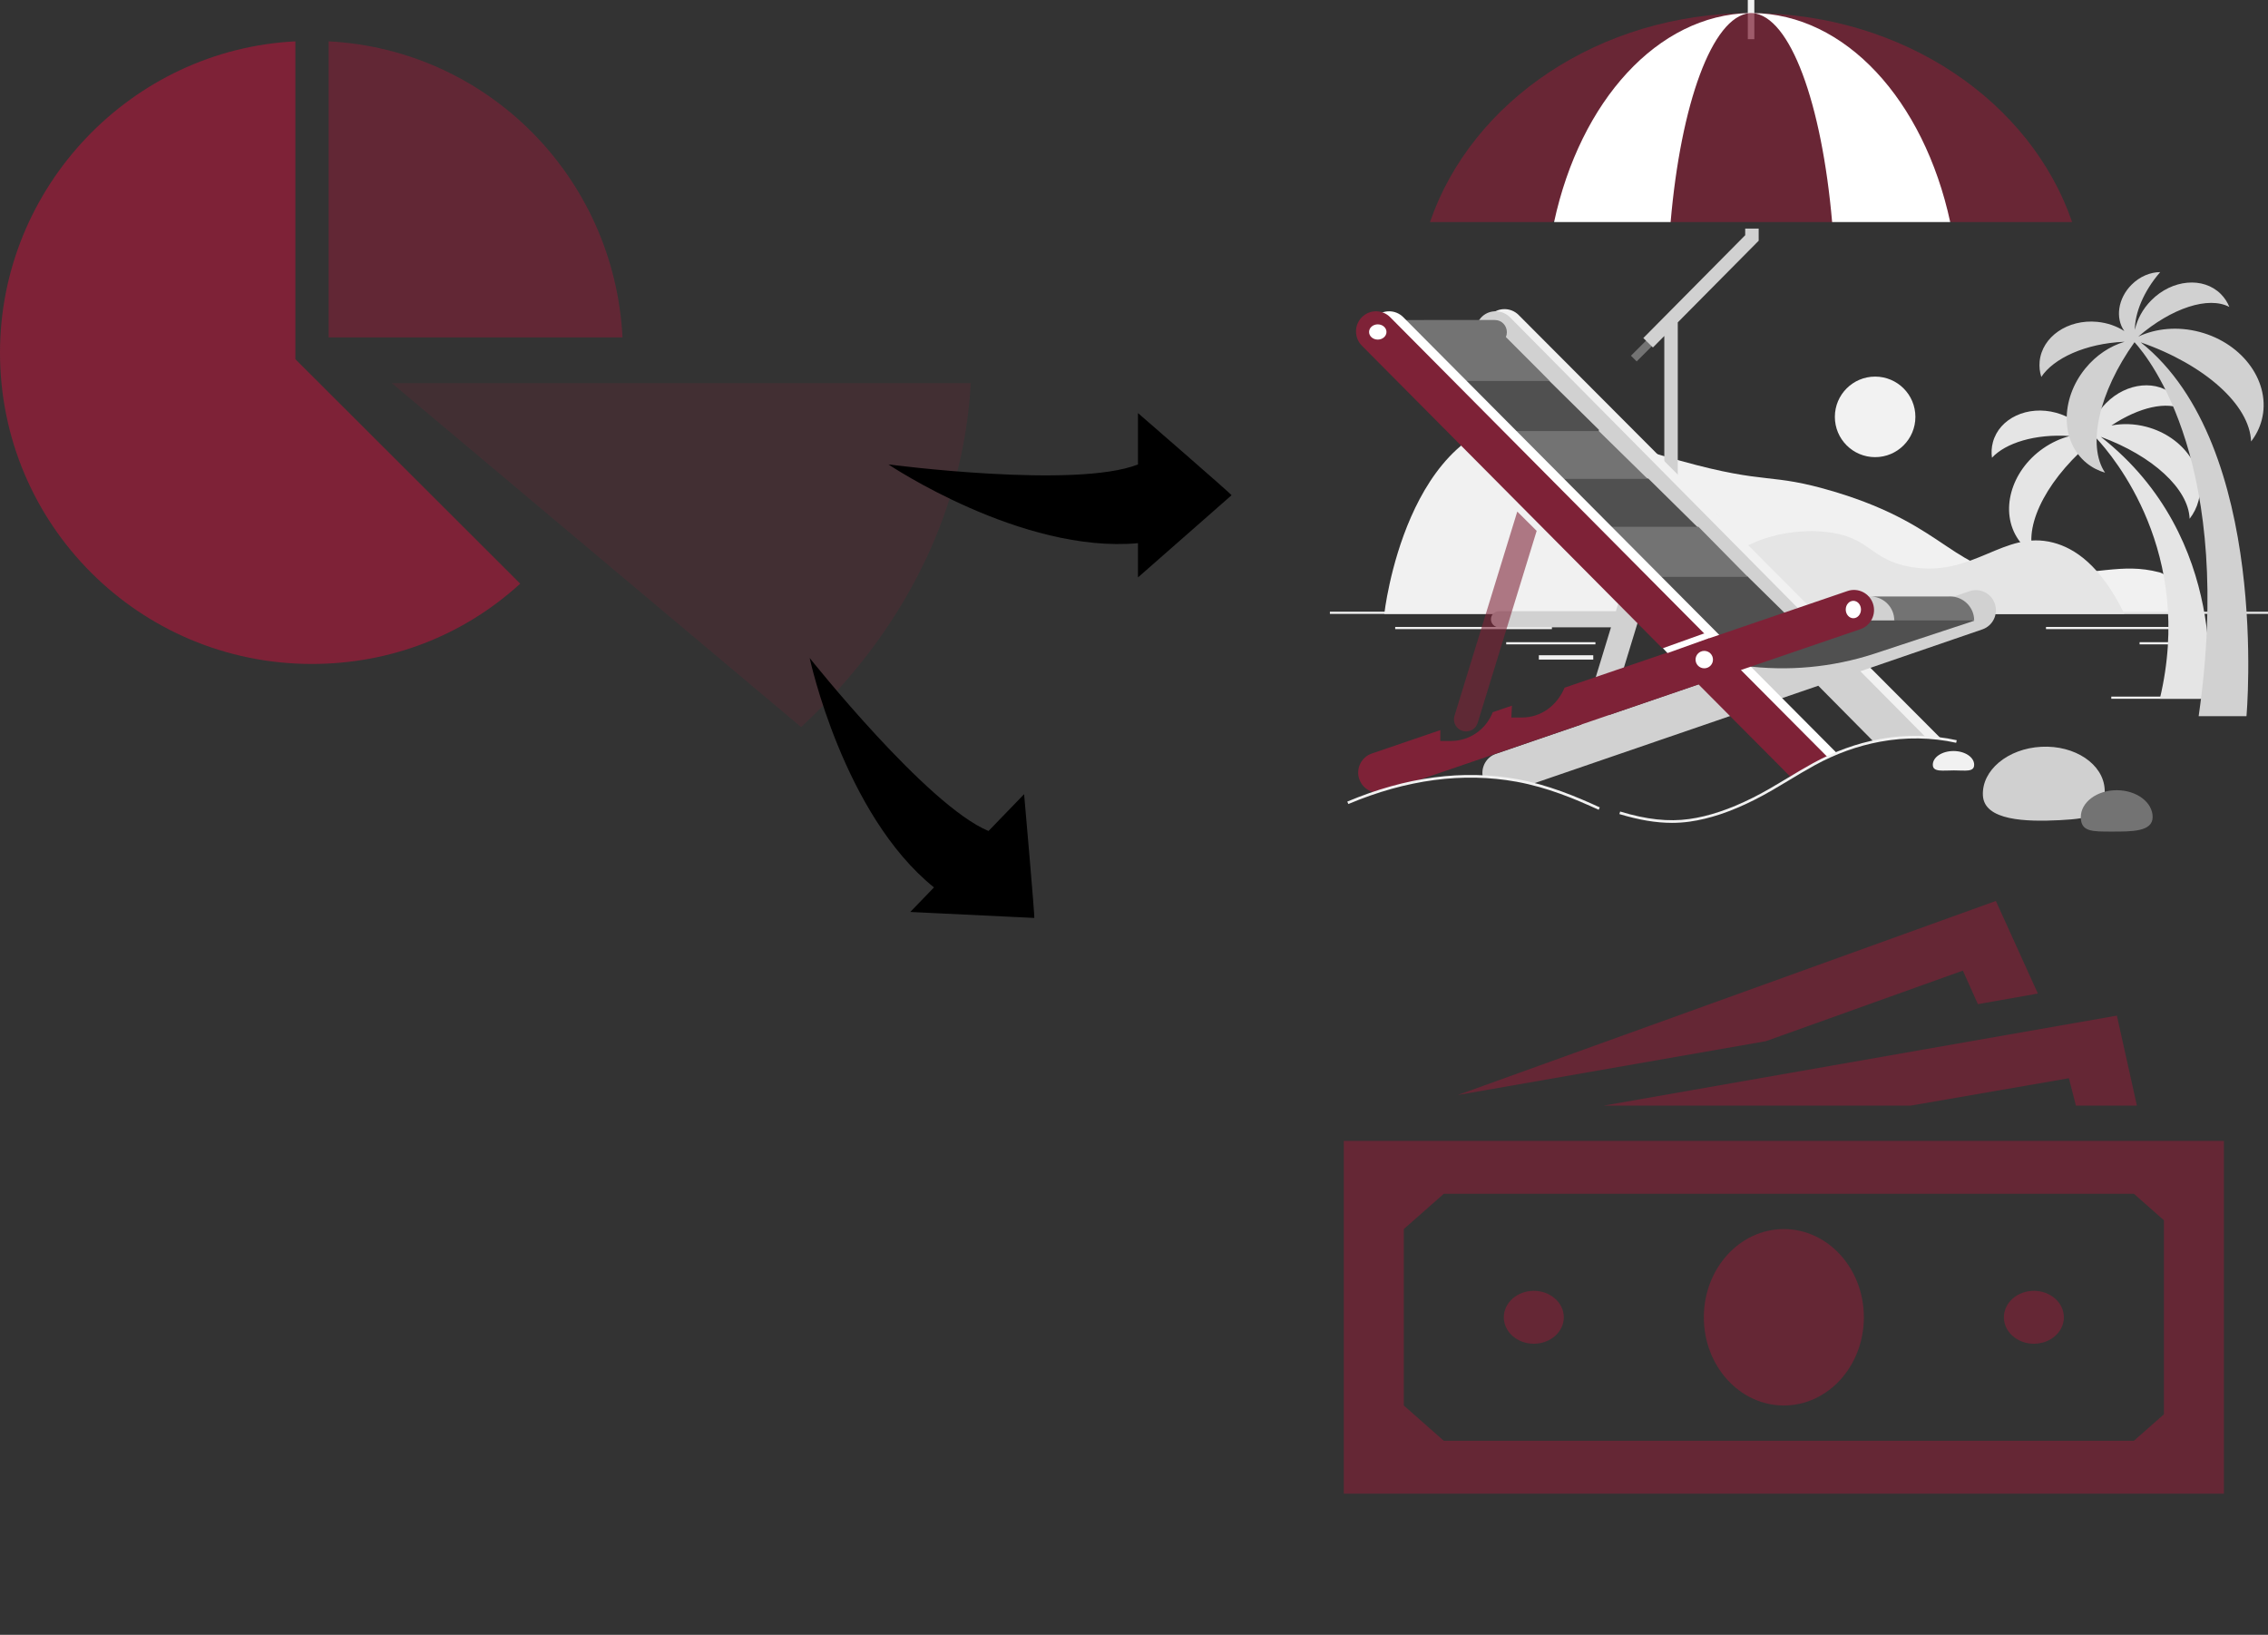 <svg width="1042" height="751" xmlns="http://www.w3.org/2000/svg" xmlns:xlink="http://www.w3.org/1999/xlink" xml:space="preserve" overflow="hidden"><rect width="100%" height="100%" fill="#333333" stroke="none"/><defs><clipPath id="clip0"><rect x="784" y="578" width="1042" height="751"/></clipPath><clipPath id="clip1"><path d="M1193.35 831.336 1316.61 950.521 1211.98 1058.71 1088.73 939.529Z" fill-rule="evenodd" clip-rule="evenodd"/></clipPath><clipPath id="clip2"><path d="M1193.35 831.336 1316.61 950.521 1211.98 1058.71 1088.73 939.529Z" fill-rule="evenodd" clip-rule="evenodd"/></clipPath><clipPath id="clip3"><path d="M1193.35 831.336 1316.61 950.521 1211.98 1058.71 1088.73 939.529Z" fill-rule="evenodd" clip-rule="evenodd"/></clipPath></defs><g clip-path="url(#clip0)" transform="translate(-784 -578)"><path d="M919.71 597C844.316 600.763 784 663.984 784 740 784 819.026 848.085 883 927.249 883 963.062 883 996.612 870.205 1023 846.121L919.71 743.011 919.71 597Z" fill="#7E2237" fill-rule="evenodd"/><path d="M935 597 935 733 1070 733C1066.24 659.333 1007.95 600.778 935 597Z" fill="#7E2237" fill-rule="evenodd" fill-opacity="0.639"/><path d="M964 754 1152.05 912C1199.46 868.111 1226.79 812.744 1230 754L964 754Z" fill="#7E2237" fill-rule="evenodd" fill-opacity="0.212"/><g><g><g><path d="M348.479 287.698 336.323 299.854 56.729 299.854 40.521 283.646 40.521 202.604 56.729 186.396 336.323 186.396 348.479 198.552 348.479 287.698ZM16.208 162.083 16.208 324.167 372.791 324.167 372.791 162.083 16.208 162.083Z" fill="#7E2237" fill-opacity="0.67" transform="matrix(1.134 0 0 1 1383 940)"/><path d="M226.917 243.125C226.917 265.504 212.403 283.646 194.5 283.646 176.597 283.646 162.083 265.504 162.083 243.125 162.083 220.746 176.597 202.604 194.5 202.604 212.403 202.604 226.917 220.746 226.917 243.125Z" fill="#7E2237" fill-opacity="0.67" transform="matrix(1.134 0 0 1 1383 940)"/><path d="M105.354 243.125C105.354 249.839 99.912 255.281 93.198 255.281 86.484 255.281 81.042 249.839 81.042 243.125 81.042 236.411 86.484 230.969 93.198 230.969 99.912 230.969 105.354 236.411 105.354 243.125Z" fill="#7E2237" fill-opacity="0.67" transform="matrix(1.134 0 0 1 1383 940)"/><path d="M307.958 243.125C307.958 249.839 302.516 255.281 295.802 255.281 289.088 255.281 283.646 249.839 283.646 243.125 283.646 236.411 289.088 230.969 295.802 230.969 302.516 230.969 307.958 236.411 307.958 243.125Z" fill="#7E2237" fill-opacity="0.67" transform="matrix(1.134 0 0 1 1383 940)"/><path d="M267.032 83.878 273.11 99.276 297.423 94.413 280.404 51.867 62.402 141.012 187.206 116.295Z" fill="#7E2237" fill-opacity="0.67" transform="matrix(1.134 0 0 1 1383 940)"/><path d="M245.961 145.875 309.984 133.313 312.821 145.875 337.538 145.875 329.434 104.544 121.562 145.875Z" fill="#7E2237" fill-opacity="0.67" transform="matrix(1.134 0 0 1 1383 940)"/></g></g></g><path d="M1664 769.5C1664 779.717 1655.72 788 1645.5 788 1635.28 788 1627 779.717 1627 769.5 1627 759.283 1635.28 751 1645.5 751 1655.72 751 1664 759.283 1664 769.5Z" fill="#F2F2F2" fill-rule="evenodd"/><path d="M1420 860C1420 860 1429.82 771.239 1488.75 770.006 1500.38 769.763 1508.68 776.504 1556.28 789.731 1596.82 800.999 1596.47 794.791 1626.87 803.908 1680.32 819.936 1680.94 841.96 1716.5 842.125 1748.1 842.271 1758.43 836.367 1776.04 840.892 1783.33 842.765 1792 860 1792 860L1420 860Z" fill="#F1F1F1" fill-rule="evenodd"/><path d="M1574.44 837.168C1593.73 819.702 1618.31 821.846 1622.98 822.357 1643.5 824.603 1642.68 835.041 1661.69 838.402 1690.73 843.538 1704.46 821.247 1727.43 827.294 1736.84 829.77 1748.95 837.3 1760 860.001 1693 860.001 1626 860.001 1559 860.001 1561.1 854.496 1565.49 845.272 1574.44 837.168Z" fill="#E5E5E5" fill-rule="evenodd"/><path d="M1425 866 1497 866 1497 867 1425 867Z" fill="#F1F1F1" fill-rule="evenodd"/><path d="M1476 873 1517 873 1517 874.001 1476 874.001Z" fill="#F1F1F1" fill-rule="evenodd"/><path d="M1491 879 1516 879 1516 881.001 1491 881.001Z" fill="#F1F1F1" fill-rule="evenodd"/><path d="M1395 859 1538 859 1538 860 1395 860Z" fill="#F1F1F1" fill-rule="evenodd"/><path d="M1724 866 1796 866 1796 867 1724 867Z" fill="#F1F1F1" fill-rule="evenodd"/><path d="M1767 873 1807 873 1807 874.001 1767 874.001Z" fill="#F1F1F1" fill-rule="evenodd"/><path d="M1684 859 1826 859 1826 860 1684 860Z" fill="#E5E5E5" fill-rule="evenodd"/><path d="M1754 898 1795 898 1795 899 1754 899Z" fill="#F1F1F1" fill-rule="evenodd"/><path d="M1749.22 778.673C1772.99 787.398 1789.47 802.556 1789.99 816.287 1789.99 816.293 1790 816.295 1790 816.291 1791.87 813.874 1793.27 811.108 1794.07 808.049 1797.8 793.774 1787.11 778.563 1770.19 774.075 1764.65 772.604 1759.13 772.476 1754.07 773.459 1754.06 773.462 1754.05 773.457 1754.07 773.448 1766.81 765.026 1779.56 762.079 1787.35 766.231 1787.36 766.233 1787.36 766.228 1787.36 766.223 1786.48 764.027 1785.18 762.011 1783.45 760.285 1775.4 752.227 1761.13 753.53 1751.58 763.195 1747.53 767.29 1744.99 772.227 1744 777.172 1743.74 777.169 1743.47 777.175 1743.2 777.178 1739.87 772.791 1734.8 769.285 1728.65 767.611 1715.58 764.052 1702.57 770.109 1699.61 781.14 1698.97 783.503 1698.85 785.903 1699.18 788.251 1699.18 788.255 1699.18 788.258 1699.19 788.254 1705.48 781.493 1718.92 777.224 1734.92 778.296 1734.94 778.297 1734.94 778.303 1734.92 778.308 1730.73 779.401 1726.56 781.281 1722.67 783.993 1707.67 794.464 1702.58 813.207 1711.3 825.856 1713.17 828.567 1715.53 830.776 1718.22 832.474 1718.22 832.477 1718.23 832.473 1718.22 832.468 1713.71 818.348 1725.43 796.59 1747.03 779.193 1755.16 787.866 1792.28 831.952 1776.31 899L1798.22 899C1798.22 899 1809.14 825.641 1749.21 778.683 1749.2 778.671 1749.2 778.665 1749.22 778.673Z" fill="#E5E5E5" fill-rule="evenodd"/><path d="M1794.57 730.486C1784.51 727.826 1774.51 728.839 1766.44 732.612 1766.42 732.622 1766.41 732.617 1766.43 732.601 1781.72 719.455 1798.69 713.933 1808.23 719.002 1808.24 719.004 1808.24 719 1808.24 718.994 1807.35 716.799 1806.05 714.784 1804.32 713.059 1796.25 705.005 1781.94 706.308 1772.36 715.968 1768.42 719.941 1765.9 724.709 1764.85 729.506 1764.85 729.537 1764.84 729.537 1764.84 729.506 1764.82 722.001 1768.66 711.998 1776.46 703.011 1776.47 703.006 1776.46 703 1776.46 703 1771.94 703.02 1767.12 704.983 1763.33 708.776 1757.05 715.054 1755.76 724.159 1759.99 730.072 1760 730.078 1759.99 730.084 1759.99 730.08 1756.46 727.817 1752.2 726.298 1747.54 725.848 1734.02 724.542 1722.17 732.7 1721.08 744.068 1720.85 746.504 1721.13 748.889 1721.84 751.147 1721.84 751.152 1721.85 751.153 1721.85 751.149 1727.42 742.707 1741.93 735.76 1760.08 734.99 1760.09 734.99 1760.09 735.001 1760.08 735.002 1753.45 736.969 1747.03 741.144 1742.02 747.32 1730.46 761.557 1730.73 780.975 1742.63 790.691 1745.18 792.773 1748.05 794.239 1751.11 795.12 1751.12 795.122 1751.12 795.116 1751.12 795.111 1742.78 782.68 1748.27 758.138 1764.67 735.202 1764.68 735.199 1764.68 735.199 1764.68 735.202 1771.97 743.227 1810.67 791.967 1794.14 907.001L1816.11 907.001C1816.11 907.001 1827.31 782.794 1767.55 735.284 1767.54 735.272 1767.54 735.267 1767.56 735.274 1797.01 745.545 1817.61 764.051 1818.23 780.78 1818.23 780.785 1818.24 780.788 1818.24 780.783 1820.48 777.903 1822.15 774.607 1823.11 770.963 1827.58 753.957 1814.8 735.835 1794.57 730.486Z" fill="#D1D1D1" fill-rule="evenodd"/><path d="M1587 578 1590 578 1590 596 1587 596Z" fill="#F1F1F1" fill-rule="evenodd"/><path d="M1533.32 741.408 1540.99 733.741 1543.61 736.357 1535.94 744.025Z" fill="#737373" fill-rule="evenodd"/><path d="M1592 683 1585.81 683 1585.81 686.051 1539 733.286 1543.41 737.622 1548.64 732.343 1548.64 820 1554.83 820 1554.83 726.091 1592 688.584Z" fill="#D1D1D1" fill-rule="evenodd"/><path d="M1589.37 584.008C1589.14 584.007 1588.91 584.002 1588.68 584.002 1588.62 584.002 1588.56 584 1588.5 584 1518.87 584 1460.04 624.467 1441 680L1497.27 680C1497.27 680 1503.44 673.07 1525.32 673.07 1547.2 673.07 1551.01 680 1551.01 680L1625.99 680C1625.99 680 1633 673.07 1651.93 673.07 1670.85 673.07 1680.34 680 1680.34 680L1736 680C1717.04 624.698 1658.62 584.344 1589.37 584.008Z" fill="#7E2237" fill-rule="evenodd" fill-opacity="0.722"/><path d="M1625.74 680 1625.74 680 1680 680C1667.87 623.956 1631.84 584.345 1589.19 584 1588.96 583.999 1588.92 584.008 1589.18 584.027 1606.47 585.319 1620.99 625.368 1625.74 680Z" fill="#FFFFFF" fill-rule="evenodd"/><path d="M1551.54 680C1556.26 625.645 1570.63 585.721 1587.77 584.042 1588.07 584.012 1588.08 583.995 1587.78 584.002 1545.59 584.869 1510.03 624.333 1498 680L1551.54 680 1551.54 680Z" fill="#FFFFFF" fill-rule="evenodd"/><path d="M1550.08 800.246C1547.15 799.345 1544.05 800.997 1543.16 803.935L1526.4 858.763 1472.7 858.763C1470.65 858.763 1469 860.425 1469 862.474 1469 864.524 1470.66 866.185 1472.7 866.185L1524.14 866.185 1509.9 912.799C1509 915.738 1510.64 918.852 1513.57 919.754 1514.11 919.921 1514.66 920 1515.2 920 1517.57 920 1519.76 918.46 1520.49 916.065L1553.76 807.201C1554.65 804.261 1553.01 801.148 1550.08 800.246Z" fill="#D1D1D1" fill-rule="evenodd"/><path d="M1675.99 917.548C1676 917.549 1676 917.544 1676 917.537L1481.73 722.707C1478.13 719.098 1472.3 719.098 1468.7 722.707 1465.1 726.317 1465.1 732.169 1468.7 735.778L1650.39 918.001C1658.93 916.617 1667.62 916.472 1675.99 917.548Z" fill="#F1F1F1" fill-rule="evenodd"/><path d="M1700.51 855.37C1698.88 850.528 1693.68 847.934 1688.88 849.582L1624.28 871.76 1477.84 723.837C1474.35 720.311 1468.66 719.986 1465.01 723.342 1461.11 726.925 1461 733.027 1464.69 736.749L1604.92 878.405 1471.27 924.29C1466.92 925.786 1464.41 930.267 1465.21 934.708 1470.74 934.936 1476.21 935.545 1481.61 936.537 1483.88 936.954 1486.12 937.452 1488.32 938.001L1619.38 893.006 1644.85 918.736C1645.73 918.541 1646.62 918.355 1647.51 918.187 1654.56 916.851 1661.76 916.381 1668.81 916.76 1668.82 916.76 1668.82 916.755 1668.82 916.749L1638.73 886.361 1694.78 867.119C1699.57 865.473 1702.14 860.213 1700.51 855.37Z" fill="#D1D1D1" fill-rule="evenodd"/><path d="M1638.12 859.32 1612.6 868.105 1586.81 842.731C1586.81 842.731 1575.84 839.718 1569.58 832.85 1561.23 823.682 1564.08 820.31 1564.08 820.31L1541.38 797.919C1541.38 797.919 1530.5 794.695 1523.67 787.063 1516.84 779.432 1518.65 775.492 1518.65 775.492L1495.92 753.075C1495.92 753.075 1478.32 747 1466.94 747 1455.56 747 1448 753.075 1448 753.075L1578.59 882.952 1585.14 883.822C1605.23 886.486 1625.65 884.62 1644.93 878.362L1691 863.159C1691 863.151 1691 863.151 1691 863.144L1684.65 859.606 1638.12 859.32Z" fill="#505050" fill-rule="evenodd"/><path d="M1518.55 776 1471 776 1493.27 798 1541 798Z" fill="#737373" fill-rule="evenodd"/><path d="M1564.34 820 1516 820 1538.48 843 1587 843Z" fill="#737373" fill-rule="evenodd"/><path d="M1496 753 1475.86 732.829C1476.15 732.146 1476.31 731.393 1476.31 730.6 1476.31 727.507 1473.86 725 1470.82 725L1420.01 725.008C1420 725.008 1420 725.016 1420 725.02L1448.49 753 1496 753 1496 753Z" fill="#737373" fill-rule="evenodd"/><path d="M1692.46 863 1690.91 863C1690.91 863 1687.22 861.068 1672.25 861.068 1657.85 861.068 1654.02 863 1654.02 863L1634.55 863C1631.48 863 1629 860.538 1629 857.5 1629 854.462 1631.48 852 1634.55 852L1645.19 852C1645.19 852 1658.45 854.845 1665.95 854.845 1673.46 854.845 1679.77 852 1679.77 852L1692.46 852C1695.52 852 1698 854.462 1698 857.5 1698 860.538 1695.52 863 1692.46 863Z" fill="#D1D1D1" fill-rule="evenodd"/><path d="M1679.95 852C1679.95 852 1644.17 852 1644.13 852 1644.1 852 1643.85 852.011 1644.13 852.033 1649.82 852.473 1654.29 857.212 1654.29 862.994L1690.99 863.001C1691 863.001 1691 862.997 1691 862.993 1691 856.924 1686.03 852 1679.95 852Z" fill="#737373" fill-rule="evenodd"/><path d="M1617.32 929.246C1620.82 927.296 1624.39 925.566 1628 924.054L1428.72 723.71C1425.12 720.096 1419.29 720.096 1415.7 723.71 1412.1 727.324 1412.1 733.184 1415.7 736.798L1610.86 933C1612.99 931.722 1615.15 930.454 1617.32 929.246Z" fill="#FFFFFF" fill-rule="evenodd"/><path d="M1644.51 855.28C1642.87 850.441 1637.64 847.849 1632.82 849.495L1573.77 869.666 1569.3 871.193C1569.3 871.193 1565.93 870.466 1558.26 873.179 1550.59 875.891 1549.87 877.83 1549.87 877.83L1502.82 893.898C1499.28 902.261 1491.89 907.599 1483.26 907.599L1478.37 907.599 1478.63 902.161 1469.81 905.171C1466.83 912.895 1459.37 918.374 1450.62 918.374L1445.73 918.374 1445.73 913.397 1414.25 924.149C1409.43 925.794 1406.86 931.051 1408.49 935.891 1409.6 939.16 1412.35 941.396 1415.5 942 1421.47 940.004 1427.39 938.406 1433.27 937.202L1564.39 892.419 1607.03 935.272C1610.39 933.222 1613.84 931.135 1617.32 929.197 1619.44 928.016 1621.59 926.92 1623.75 925.9L1583.83 885.779 1638.75 867.02C1643.57 865.375 1646.14 860.119 1644.51 855.28Z" fill="#7E2237" fill-rule="evenodd"/><path d="M1422.69 723.709C1419.1 720.096 1413.28 720.096 1409.69 723.709 1406.1 727.322 1406.1 733.181 1409.69 736.795L1547.6 875.66C1547.6 875.66 1551.06 876.982 1558.72 874.413 1566.37 871.844 1567 869.023 1567 869.023L1422.69 723.709Z" fill="#7E2237" fill-rule="evenodd"/><path d="M1566.89 869 1548 875.77 1550.12 878 1569 871.234C1569 871.233 1569 871.226 1569 871.222L1566.89 869Z" fill="#FFFFFF" fill-rule="evenodd"/><path d="M1481.09 813 1452.24 906.851C1451.35 909.774 1453 912.865 1455.94 913.757 1456.48 913.922 1457.03 914 1457.57 914 1459.95 914 1462.15 912.467 1462.89 910.083L1490 821.862 1481.09 813Z" fill="#7E2237" fill-rule="evenodd" fill-opacity="0.588"/><path d="M1571 881C1571 883.21 1569.21 885.001 1567 885.001 1564.79 885.001 1563 883.21 1563 881 1563 878.791 1564.79 877 1567 877 1569.21 877 1571 878.791 1571 881Z" fill="#FFFFFF" fill-rule="evenodd"/><path d="M1639 858C1639 860.21 1637.43 862.001 1635.5 862.001 1633.57 862.001 1632 860.21 1632 858 1632 855.791 1633.57 854 1635.5 854 1637.43 854 1639 855.791 1639 858Z" fill="#FFFFFF" fill-rule="evenodd"/><path d="M1421 730.5C1421 732.433 1419.21 734 1417 734 1414.79 734 1413 732.433 1413 730.5 1413 728.567 1414.79 727 1417 727 1419.21 727 1421 728.567 1421 730.5Z" fill="#FFFFFF" fill-rule="evenodd"/><path d="M1552.16 956C1544.82 956 1536.96 954.674 1528 951.96L1528.36 950.798C1540.5 954.478 1550.58 955.57 1560.07 954.24 1569.13 952.97 1578.71 949.76 1589.36 944.427 1594.9 941.654 1600.28 938.415 1605.48 935.281 1609.25 933.014 1613.14 930.671 1617.07 928.516 1626.83 923.166 1637.07 919.471 1647.51 917.536 1659.38 915.331 1671.66 915.504 1683 918.034L1682.73 919.22C1671.55 916.725 1659.45 916.556 1647.73 918.729 1637.43 920.641 1627.31 924.292 1617.67 929.58 1613.76 931.722 1609.88 934.06 1606.12 936.32 1600.9 939.466 1595.49 942.718 1589.91 945.512 1579.14 950.906 1569.44 954.154 1560.24 955.443 1557.6 955.813 1554.92 956 1552.16 956Z" fill="#F1F1F1" fill-rule="evenodd"/><path d="M1518.49 950C1507.78 945.073 1494.93 939.69 1480.79 937.119 1456.22 932.655 1430.21 936.095 1403.47 947.351L1403 946.221C1429.96 934.873 1456.2 931.403 1481.01 935.915 1495.29 938.509 1508.23 943.929 1519 948.888L1518.49 950Z" fill="#F1F1F1" fill-rule="evenodd"/><path d="M1695.02 943.432C1695.63 955.012 1714.85 955.545 1730.29 954.762 1745.74 953.979 1751.57 952.177 1750.96 940.597 1750.35 929.018 1737.33 920.266 1721.88 921.049 1706.44 921.831 1694.41 931.853 1695.02 943.432Z" fill="#D0D0D0" fill-rule="evenodd"/><path d="M1773 953.324C1773 960.13 1763.35 960 1754.23 960 1745.12 960 1740 960.13 1740 953.324 1740 946.518 1747.39 941 1756.5 941 1765.61 941 1773 946.517 1773 953.324Z" fill="#737373" fill-rule="evenodd"/><path d="M1691 929.303C1691 932.785 1686.97 931.899 1681.73 931.899 1676.48 931.899 1672 932.785 1672 929.303 1672 925.822 1676.25 923 1681.5 923 1686.75 923 1691 925.822 1691 929.303Z" fill="#F1F1F1" fill-rule="evenodd"/><g><g><g><path d="M144.708 75.5C145.18 75.5 106.958 37.75 106.958 37.75L106.958 61.344C81.949 72.669 6.292 61.344 6.292 61.344 6.292 61.344 59.928 102.397 106.958 97.521L106.958 113.25 144.708 75.5Z" transform="matrix(1.139 0 0 1 1185 730)"/></g></g></g><g clip-path="url(#clip1)"><g clip-path="url(#clip2)"><g clip-path="url(#clip3)"><path d="M144.234 75.252C144.704 75.252 106.608 37.626 106.608 37.626L106.608 61.143C81.68 72.43 6.271 61.143 6.271 61.143 6.271 61.143 59.732 102.061 106.608 97.201L106.608 112.879 144.234 75.252Z" transform="matrix(0.819 0.792 -0.695 0.719 1193.35 831.336)"/></g></g></g></g></svg>